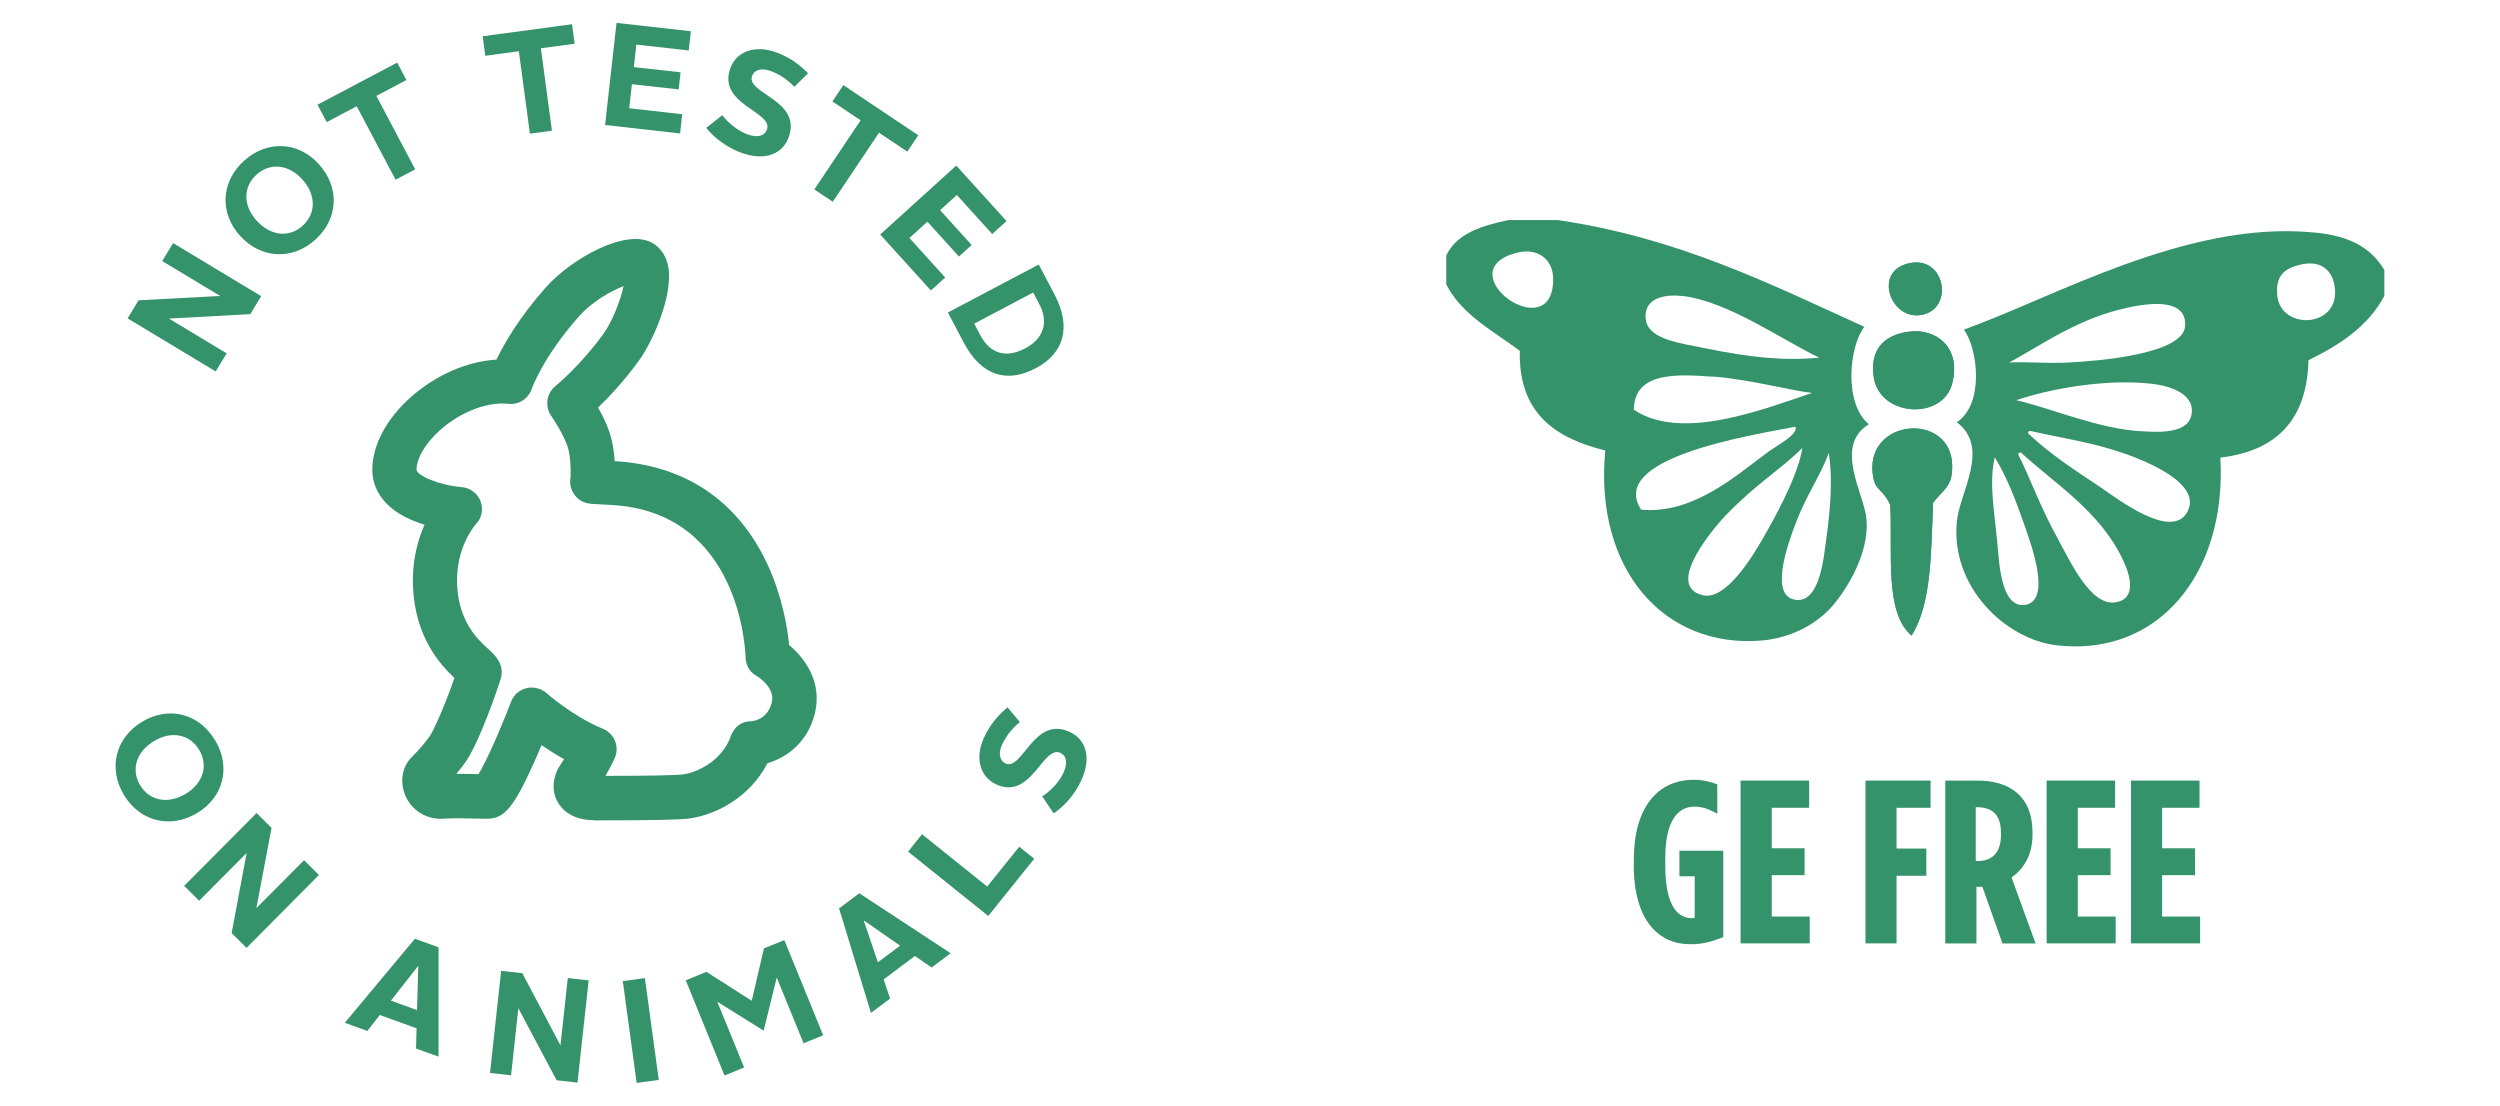 <?xml version="1.0" encoding="UTF-8"?>
<svg id="_レイヤー_2" data-name="レイヤー_2" xmlns="http://www.w3.org/2000/svg" xmlns:xlink="http://www.w3.org/1999/xlink" viewBox="0 0 260 115">
  <defs>
    <style>
      .cls-1 {
        fill: none;
      }

      .cls-2 {
        fill: #35936b;
      }

      .cls-3 {
        clip-path: url(#clippath);
      }
    </style>
    <clipPath id="clippath">
      <rect class="cls-1" width="260" height="115"/>
    </clipPath>
  </defs>
  <g id="sp">
    <g class="cls-3">
      <g>
        <g>
          <path class="cls-2" d="M55.32,71.51c.56,0,1.11.21,1.54.59.02.02,2.73,2.42,5.84,3.69.58.24,1.04.7,1.27,1.29s.21,1.24-.06,1.81c-.02.05-.39.84-.94,1.8,4.7,0,7.44-.06,8.14-.16,1.15-.17,3.61-1.12,4.73-3.55l.2-.52c.35-.89,1.12-1.46,2.07-1.45.43-.03,1.71-.27,2.15-1.92.42-1.59-1.49-2.74-1.57-2.79-.73-.39-1.13-1.12-1.15-1.95-.02-.61-.53-15.07-13.91-15.83l-2.1-.12c-1.48-.09-2.29-1.3-2.23-2.43,0-.12.02-.23.04-.34.03-.77.01-2.28-.34-3.28-.42-1.17-1.34-2.63-1.67-3.09-.69-.99-.5-2.36.45-3.12.02-.02,2.53-2.05,4.97-5.41.96-1.32,1.79-3.53,2.1-4.97-1.29.5-3.21,1.55-4.63,3.14-3.73,4.19-4.91,7.51-4.92,7.55-.35,1.03-1.36,1.67-2.44,1.55-2.16-.24-4.93.82-7.07,2.71-1.51,1.34-2.46,2.92-2.47,4.12,0,.61,2.31,1.63,4.68,1.83.89.07,1.67.64,1.98,1.47.31.84.13,1.76-.5,2.4-.07.08-2.1,2.38-1.94,6.26.16,3.91,2.18,5.74,3.27,6.73.61.55,1.74,1.58,1.25,3.13-1.12,3.46-2.62,7.07-3.5,8.39-.25.38-.63.89-1.1,1.44.71,0,1.47.01,2.13.03h.18c.82-1.33,2.3-4.7,3.38-7.53.27-.71.87-1.24,1.61-1.41.18-.04.36-.07.54-.07M61.82,85.3c-2.45,0-3.46-1.22-3.85-1.94-.63-1.18-.5-2.63.35-3.88.12-.17.23-.35.34-.53-.87-.48-1.66-.99-2.34-1.46-.23.56-.5,1.17-.77,1.78-2.06,4.61-3.09,5.87-4.83,5.88-.31,0-.74-.01-1.23-.02-1.04-.02-2.47-.06-3.24.01-1.74.16-3.33-.74-4.05-2.3-.66-1.44-.41-3.09.63-4.11.82-.8,1.54-1.7,1.9-2.23.38-.57,1.47-2.94,2.53-5.99-1.51-1.42-4.09-4.27-4.31-9.51-.11-2.64.49-4.82,1.2-6.43-.17-.05-.33-.1-.5-.16-4.32-1.5-4.94-4.16-4.93-5.6.02-2.54,1.49-5.29,4.03-7.53,2.6-2.3,5.86-3.7,8.88-3.88.79-1.65,2.37-4.4,5.16-7.54,2.62-2.94,8.41-6.25,11.16-4.53.56.35,1.28,1.04,1.54,2.37.57,2.95-1.62,7.85-3.01,9.76-1.57,2.17-3.16,3.85-4.28,4.93.41.73.85,1.6,1.15,2.46.36,1.01.51,2.14.58,3.11,7.32.42,12.8,4.12,15.87,10.7,1.58,3.39,2.1,6.71,2.27,8.43,1.66,1.37,3.51,3.93,2.65,7.2-.82,3.12-3.09,4.55-4.91,5.09-1.88,3.64-5.45,5.36-8.04,5.73-1.02.15-3.76.21-9.46.21h-.48Z"/>
          <path class="cls-2" d="M13.27,33.11l1.14-1.88,8.49-.45-6.03-3.63,1.13-1.87,9.16,5.52-1.13,1.87-8.46.46,6,3.62-1.14,1.88-9.16-5.52Z"/>
          <path class="cls-2" d="M25.37,16.73c2.41-2.18,5.65-2.03,7.8.35,2.17,2.4,2.04,5.66-.37,7.84-2.4,2.17-5.67,2-7.84-.4-2.15-2.38-1.98-5.62.42-7.8ZM31.48,23.47c1.39-1.26,1.42-3.21-.05-4.82-1.43-1.58-3.36-1.75-4.76-.48-1.39,1.26-1.41,3.2.02,4.78,1.47,1.62,3.4,1.78,4.78.53Z"/>
          <path class="cls-2" d="M37.1,11.05l-3.12,1.65-.96-1.81,8.29-4.38.96,1.81-3.13,1.65,4.04,7.64-2.04,1.08-4.04-7.64Z"/>
          <path class="cls-2" d="M53.97,5.33l-3.5.47-.27-2.03,9.29-1.25.27,2.03-3.51.47,1.15,8.57-2.29.31-1.15-8.57Z"/>
          <path class="cls-2" d="M64.11,2.38l7.74.87-.22,2-5.45-.61-.26,2.34,4.86.54-.2,1.78-4.86-.54-.28,2.5,5.51.62-.22,2-7.8-.88,1.19-10.62Z"/>
          <path class="cls-2" d="M75.11,11.98c.69.86,1.62,1.62,2.62,1.99,1.08.39,1.8.16,2.03-.49.69-1.88-5.19-2.6-3.8-6.4.6-1.65,2.46-2.48,4.78-1.63,1.32.48,2.38,1.23,3.3,2.17l-1.43,1.41c-.72-.77-1.58-1.33-2.47-1.65-.96-.35-1.7-.1-1.92.5-.68,1.85,5.22,2.53,3.8,6.4-.62,1.69-2.39,2.54-4.97,1.59-1.51-.55-2.86-1.62-3.6-2.57l1.65-1.31Z"/>
          <path class="cls-2" d="M89.5,12.51l-2.93-1.96,1.14-1.7,7.79,5.22-1.14,1.7-2.94-1.97-4.81,7.18-1.92-1.28,4.81-7.18Z"/>
          <path class="cls-2" d="M99.45,17.22l5.23,5.77-1.49,1.35-3.68-4.06-1.74,1.58,3.28,3.62-1.32,1.2-3.28-3.62-1.87,1.69,3.72,4.11-1.49,1.35-5.27-5.82,7.92-7.18Z"/>
          <path class="cls-2" d="M108.03,27.51l1.64,3.11c1.78,3.38,1,6.12-1.94,7.67-3.01,1.59-5.67.82-7.51-2.68l-1.64-3.11,9.45-4.99ZM101.96,34.88c1.05,1.98,2.75,2.36,4.67,1.35,1.85-.98,2.48-2.67,1.46-4.59l-.64-1.22-6.13,3.24.64,1.22Z"/>
          <path class="cls-2" d="M22.37,76.98c1.67,2.79.88,5.93-1.87,7.58-2.78,1.66-5.95.89-7.62-1.9-1.66-2.78-.86-5.95,1.92-7.61,2.75-1.65,5.9-.85,7.56,1.93ZM14.57,81.66c.96,1.61,2.87,2.02,4.74.9,1.83-1.1,2.38-2.96,1.4-4.58-.97-1.61-2.86-2.01-4.69-.91-1.87,1.12-2.41,2.99-1.45,4.59Z"/>
          <path class="cls-2" d="M26.68,84.55l1.56,1.55-1.58,8.35,4.96-4.99,1.55,1.54-7.53,7.58-1.55-1.54,1.56-8.33-4.94,4.97-1.56-1.55,7.54-7.58Z"/>
          <path class="cls-2" d="M43.14,97.63l2.47.89v11.37s-2.34-.84-2.34-.84l.05-2.11-3.82-1.38-1.3,1.66-2.34-.85,7.28-8.73ZM40.66,104.07l2.71.98.13-4.57h-.03s-2.81,3.58-2.81,3.58Z"/>
          <path class="cls-2" d="M52.13,100.97l2.19.24,3.97,7.51.76-7,2.17.24-1.16,10.63-2.17-.24-3.98-7.49-.76,6.97-2.19-.24,1.16-10.63Z"/>
          <path class="cls-2" d="M64.77,102.03l2.3-.31,1.44,10.59-2.3.31-1.44-10.59Z"/>
          <path class="cls-2" d="M71.32,101.95l2.15-.88,4.71,3.01,1.27-5.45,2.12-.86,4.04,9.9-2.04.83-2.79-6.84-1.36,5.53-4.82-3.01,2.79,6.84-2.04.83-4.03-9.9Z"/>
          <path class="cls-2" d="M87.27,94.47l2.1-1.57,9.5,6.24-1.98,1.48-1.74-1.2-3.25,2.44.67,1.99-1.99,1.49-3.32-10.87ZM91.3,100.08l2.31-1.73-3.75-2.61-.02.02,1.46,4.32Z"/>
          <path class="cls-2" d="M94.44,88.57l1.45-1.81,6.78,5.44,3.33-4.14,1.56,1.25-4.78,5.95-8.34-6.69Z"/>
          <path class="cls-2" d="M108.41,82.82c.91-.62,1.74-1.48,2.19-2.45.48-1.04.3-1.78-.32-2.07-1.82-.84-3.02,4.97-6.69,3.27-1.59-.74-2.28-2.65-1.24-4.89.59-1.28,1.42-2.27,2.43-3.12l1.29,1.54c-.83.66-1.45,1.47-1.85,2.33-.43.93-.24,1.69.34,1.96,1.79.83,2.94-5,6.69-3.27,1.64.76,2.34,2.59,1.18,5.09-.67,1.46-1.84,2.72-2.85,3.38l-1.18-1.75Z"/>
        </g>
        <g>
          <g>
            <path class="cls-2" d="M186.73,54.48c-.74,1.94-2.91,7.83.24,7.92,2.33.03,2.71-4.48,2.97-6.42.47-3.36.65-6.21.26-8.89-.94,2.53-2.33,4.36-3.47,7.39M179.55,53.51c-.94.97-6.62,7.39-2.47,8.39,2.3.56,4.98-3.62,6.42-6.18,2.03-3.53,3.59-6.86,3.95-9.13-2.38,2.33-4.71,3.65-7.89,6.92M170.69,53.01c5.39.47,9.8-3.5,13.07-5.92,1.24-.91,3.24-1.88,2.97-2.71-4.95.94-19.55,3.27-16.05,8.63M178.08,39.17c-3.59-.24-8.13-.56-8.16,3.44,5.01,3.39,13.78-.18,18.52-1.74-2.68-.35-6.77-1.47-10.36-1.71M174.87,30.78c-2.33-.24-3.97.56-3.71,2.47.29,2.12,3.86,2.47,6.18,2.97,4.48.91,8.13,1.35,11.86.97-3.62-1.68-9.6-5.95-14.34-6.42M161.53,29.04c0-2.18-1.74-3.36-3.95-2.71-7.07,2,3.95,9.92,3.95,2.71M156.85,22.89h5.18c12.48,1.83,22.02,6.62,31.86,11.1-1.59,2.03-2.15,7.98.47,10.13-3.71,2.27-.44,7.33-.24,9.89.29,3.53-2.03,7.21-3.44,8.89-1.94,2.27-4.74,3.47-7.42,3.71-10.13.88-17.49-7.33-16.31-19.76-5.15-1.27-9.04-3.83-8.89-10.36-2.77-2.09-6.01-3.71-7.65-6.92v-3c1.09-2.3,3.68-3.09,6.45-3.68"/>
            <path class="cls-2" d="M201.04,52.27c.94-1.24,1.83-1.59,1.97-3.21.59-6.51-9.54-5.74-8.16.74.26,1.24,1.03,1.15,1.74,2.71.24,5.03-.62,11.16,2.21,13.57,2.09-3.27,2.03-8.69,2.24-13.81M194.86,39.17c.59,4.21,7.15,4.56,8.16.74,1-3.83-1.74-5.8-4.45-5.42-3,.38-4.06,2.21-3.71,4.68M199.81,32.75c3.39-.59,2.56-5.98-1-5.42-4.12.62-2.27,5.98,1,5.42"/>
            <path class="cls-2" d="M207.7,56.22c.21,2.18.35,7.12,2.97,6.68,2.68-.5.59-6.21,0-7.92-1.09-3.15-1.91-5.24-3.21-7.42-.62,2.59-.06,5.51.24,8.66M214.11,56.22c1.21,2.18,3.33,6.86,5.92,6.42,2.24-.38,1.5-2.86.74-4.45-2.38-5.03-7.12-7.92-10.6-11.13-.15,0-.29.03-.26.24,1.35,2.68,2.24,5.39,4.21,8.92M218.59,50.77c1.65,1.12,7.27,5.45,8.89,2.47,1.59-2.94-4.27-5.24-6.18-5.95-3.62-1.3-6.68-1.68-10.13-2.47-.15.03-.29.03-.24.26,2.3,2.15,4.5,3.59,7.65,5.68M222.77,44.85c1.91.12,5.01.26,5.18-1.97s-2.94-2.83-4.18-2.97c-4.98-.56-10.92.62-14.07,1.71,3.86.91,8.48,2.97,13.07,3.24M215.11,37.7c3.18-.15,11.81-.88,12.13-3.71.41-4.09-7.15-1.85-9.39-.97-3.47,1.32-6.18,3.21-8.89,4.68,2.06-.09,4.06.12,6.15,0M236.84,30.78c.41,3.71,6.86,3.33,5.92-1.24-.26-1.3-1.3-2.62-3.71-1.97-1.56.41-2.41,1.18-2.21,3.21M247.97,28.07v2.71c-1.68,3.15-4.62,5.09-7.89,6.68-.15,6.27-3.39,9.45-9.16,10.13.68,12.07-6.48,20.76-17.05,19.52-5.39-.65-11.01-6.15-10.36-12.84.26-3.03,3.53-7.68,0-10.36,2.86-1.88,2.21-7.6.74-9.63,9.36-3.36,23.02-11.25,36.04-10.13,3.68.26,6.15,1.38,7.68,3.92"/>
            <path class="cls-2" d="M198.8,27.34c3.56-.53,4.39,4.86,1,5.42-3.27.56-5.12-4.8-1-5.42"/>
            <path class="cls-2" d="M198.57,34.49c2.71-.35,5.45,1.59,4.45,5.42-1,3.83-7.57,3.47-8.16-.74-.35-2.47.71-4.3,3.71-4.68"/>
            <path class="cls-2" d="M198.8,66.11c-2.83-2.41-1.97-8.57-2.21-13.57-.68-1.59-1.44-1.47-1.74-2.71-1.38-6.48,8.74-7.24,8.16-.74-.15,1.62-1.03,1.97-1.97,3.21-.21,5.12-.15,10.54-2.24,13.81"/>
            <path class="cls-2" d="M169.92,89.96v-.59c0-5.45,2.53-8.27,6.21-8.27.97,0,1.8.21,2.47.47v3.06c-.79-.44-1.5-.74-2.38-.74-1.85,0-3.03,1.68-3.03,5.33v.82c0,4.42,1.44,5.45,2.77,5.45.09,0,.12,0,.29-.03v-4.33h-1.59v-2.65h4.56v8.98c-1.18.47-2.12.74-3.39.74-3.24.03-5.92-2.36-5.92-8.24"/>
          </g>
          <polygon class="cls-2" points="181.02 81.18 181.02 98.11 188.21 98.11 188.21 95.32 184.26 95.32 184.26 91.02 187.68 91.02 187.68 88.22 184.26 88.22 184.26 84.01 188.15 84.01 188.15 81.18 181.02 81.18"/>
          <polygon class="cls-2" points="194.01 81.18 194.01 98.11 197.24 98.11 197.24 91.08 200.34 91.08 200.34 88.25 197.24 88.25 197.24 84.01 200.78 84.01 200.78 81.18 194.01 81.18"/>
          <path class="cls-2" d="M205.66,89.55c1.41,0,2.44-.74,2.44-2.74v-.18c0-2.12-1.12-2.68-2.53-2.68h-.09v5.59h.18ZM202.28,81.18h3.36c3.33,0,5.74,1.59,5.74,5.39v.24c0,2.18-.97,3.59-2.18,4.45l2.5,6.86h-3.44l-2.09-5.89h-.62v5.89h-3.24v-16.93h-.03Z"/>
          <polygon class="cls-2" points="212.85 81.18 212.85 98.11 220.03 98.11 220.03 95.32 216.09 95.32 216.09 91.02 219.5 91.02 219.5 88.22 216.09 88.22 216.09 84.01 219.97 84.01 219.97 81.18 212.85 81.18"/>
          <polygon class="cls-2" points="221.62 81.18 221.62 98.11 228.81 98.11 228.81 95.32 224.86 95.32 224.86 91.02 228.28 91.02 228.28 88.22 224.86 88.22 224.86 84.01 228.75 84.01 228.75 81.18 221.62 81.18"/>
        </g>
      </g>
    </g>
  </g>
</svg>